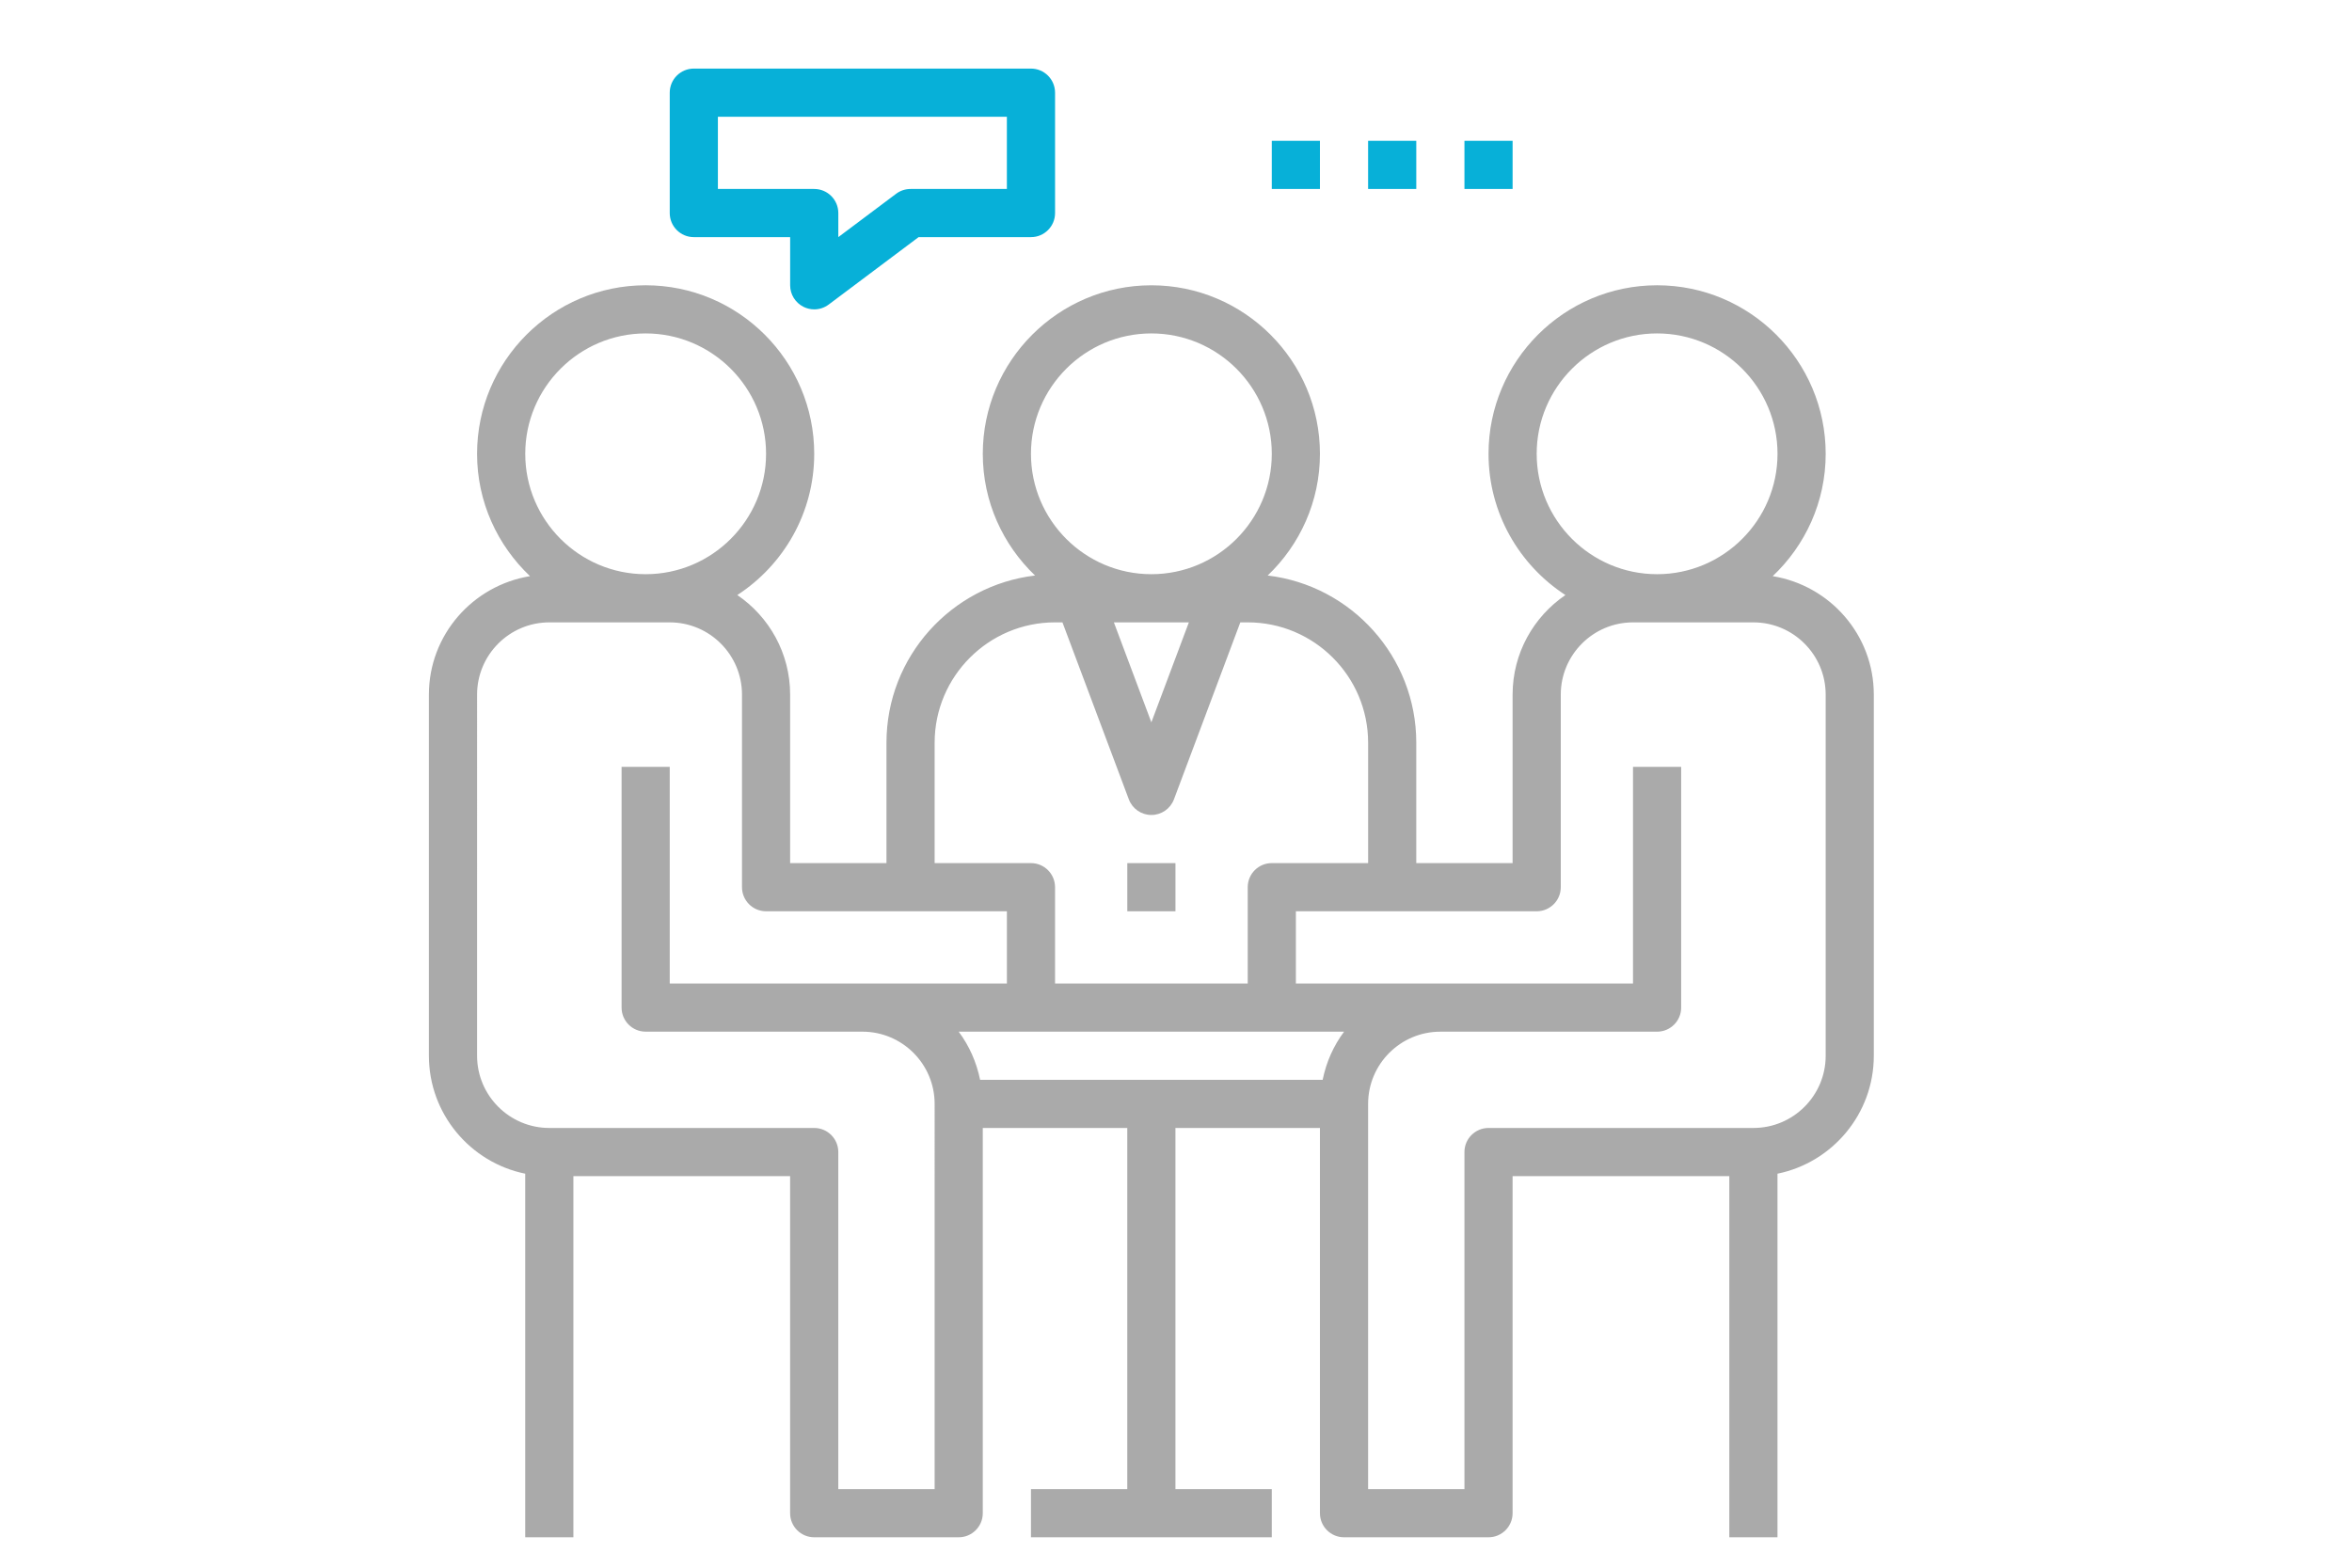 <?xml version="1.0" encoding="utf-8"?>
<!-- Generator: Adobe Illustrator 16.0.0, SVG Export Plug-In . SVG Version: 6.00 Build 0)  -->
<!DOCTYPE svg PUBLIC "-//W3C//DTD SVG 1.1//EN" "http://www.w3.org/Graphics/SVG/1.1/DTD/svg11.dtd">
<svg version="1.1" id="Layer_1" xmlns="http://www.w3.org/2000/svg" xmlns:xlink="http://www.w3.org/1999/xlink" x="0px" y="0px"
	 width="150px" height="100px" viewBox="0 0 150 100" enable-background="new 0 0 150 100" xml:space="preserve">
<g>
	<g>
		<path fill="#AAAAAA" d="M113.056,36.752c2.073-1.961,3.378-4.73,3.378-7.804c0-5.928-4.823-10.751-10.752-10.751
			s-10.75,4.823-10.75,10.751c0,3.772,1.956,7.091,4.903,9.009c-2.03,1.384-3.368,3.712-3.368,6.35v10.75h-6.143v-7.678
			c0-5.496-4.147-10.036-9.477-10.668c2.05-1.958,3.333-4.71,3.333-7.762c0-5.928-4.822-10.751-10.751-10.751
			c-5.928,0-10.751,4.823-10.751,10.751c0,3.052,1.284,5.804,3.333,7.762c-5.329,0.632-9.476,5.172-9.476,10.668v7.678h-6.144
			v-10.75c0-2.637-1.337-4.966-3.368-6.35c2.947-1.918,4.904-5.237,4.904-9.009c0-5.928-4.822-10.751-10.751-10.751
			c-5.928,0-10.751,4.823-10.751,10.751c0,3.073,1.304,5.842,3.377,7.804c-3.647,0.593-6.449,3.741-6.449,7.555v23.037
			c0,3.707,2.643,6.811,6.143,7.524v23.192h3.072V75.023h13.822v21.502c0,0.847,0.688,1.535,1.536,1.535h9.215
			c0.848,0,1.536-0.688,1.536-1.535V71.951h9.215v23.037H65.75v3.072h15.359v-3.072h-6.145V71.951h9.216v24.574
			c0,0.847,0.688,1.535,1.536,1.535h9.215c0.847,0,1.535-0.688,1.535-1.535V75.023h13.822v23.037h3.072V74.868
			c3.5-0.714,6.143-3.815,6.143-7.524V44.307C119.504,40.493,116.702,37.345,113.056,36.752z M98.003,28.948
			c0-4.234,3.444-7.679,7.679-7.679s7.68,3.445,7.68,7.679s-3.445,7.679-7.68,7.679S98.003,33.183,98.003,28.948z M65.75,28.948
			c0-4.234,3.445-7.679,7.679-7.679s7.68,3.445,7.68,7.679s-3.445,7.679-7.68,7.679S65.75,33.183,65.75,28.948z M75.821,39.699
			l-2.392,6.377l-2.391-6.377H75.821z M59.607,47.378c0-4.235,3.444-7.679,7.679-7.679h0.472l4.234,11.29
			c0.224,0.599,0.797,0.997,1.438,0.997s1.213-0.398,1.439-0.997l4.233-11.29h0.472c4.234,0,7.679,3.444,7.679,7.679v7.678h-6.143
			c-0.849,0-1.536,0.688-1.536,1.537v6.143H67.286v-6.143c0-0.849-0.688-1.537-1.536-1.537h-6.143V47.378z M33.498,28.948
			c0-4.234,3.445-7.679,7.679-7.679s7.679,3.445,7.679,7.679s-3.445,7.679-7.679,7.679S33.498,33.183,33.498,28.948z M59.607,94.988
			h-6.144V73.487c0-0.849-0.688-1.536-1.536-1.536H35.034c-2.541,0-4.608-2.066-4.608-4.607V44.307c0-2.54,2.067-4.607,4.608-4.607
			h7.679c2.541,0,4.608,2.067,4.608,4.607v12.287c0,0.847,0.688,1.535,1.536,1.535h15.358v4.607H42.713V48.914h-3.071v15.358
			c0,0.848,0.688,1.536,1.536,1.536H55c2.54,0,4.607,2.066,4.607,4.607V94.988z M84.353,68.88H62.507
			c-0.232-1.132-0.697-2.18-1.367-3.071h4.611h15.359h4.61C85.05,66.7,84.584,67.748,84.353,68.88z M116.434,67.344
			c0,2.541-2.067,4.607-4.608,4.607H94.932c-0.849,0-1.536,0.688-1.536,1.536v21.501h-6.144V70.416c0-2.541,2.067-4.607,4.607-4.607
			h13.822c0.848,0,1.536-0.688,1.536-1.536V48.914h-3.071v13.822H82.645v-4.607h15.358c0.848,0,1.536-0.688,1.536-1.535V44.307
			c0-2.54,2.066-4.607,4.607-4.607h7.679c2.541,0,4.608,2.067,4.608,4.607V67.344z"/>
	</g>
</g>
<g>
	<g>
		<rect x="71.894" y="55.057" fill="#AAAAAA" width="3.071" height="3.072"/>
	</g>
</g>
<g>
	<g>
		<path fill="#07B0D8" d="M65.75,4.375H44.249c-0.848,0-1.536,0.688-1.536,1.536v7.679c0,0.848,0.688,1.536,1.536,1.536h6.143v3.071
			c0,0.583,0.329,1.113,0.85,1.375c0.216,0.107,0.453,0.162,0.687,0.162c0.325,0,0.649-0.104,0.921-0.308l5.733-4.3h7.168
			c0.848,0,1.536-0.688,1.536-1.536V5.911C67.286,5.063,66.598,4.375,65.75,4.375z M64.215,12.054h-6.144
			c-0.332,0-0.656,0.107-0.921,0.307l-3.686,2.765V13.59c0-0.848-0.688-1.536-1.536-1.536h-6.144V7.447h18.43V12.054z"/>
	</g>
</g>
<g>
	<g>
		<rect x="81.109" y="8.982" fill="#07B0D8" width="3.071" height="3.072"/>
	</g>
</g>
<g>
	<g>
		<rect x="87.252" y="8.982" fill="#07B0D8" width="3.072" height="3.072"/>
	</g>
</g>
<g>
	<g>
		<rect x="93.396" y="8.982" fill="#07B0D8" width="3.071" height="3.072"/>
	</g>
</g>
</svg>
